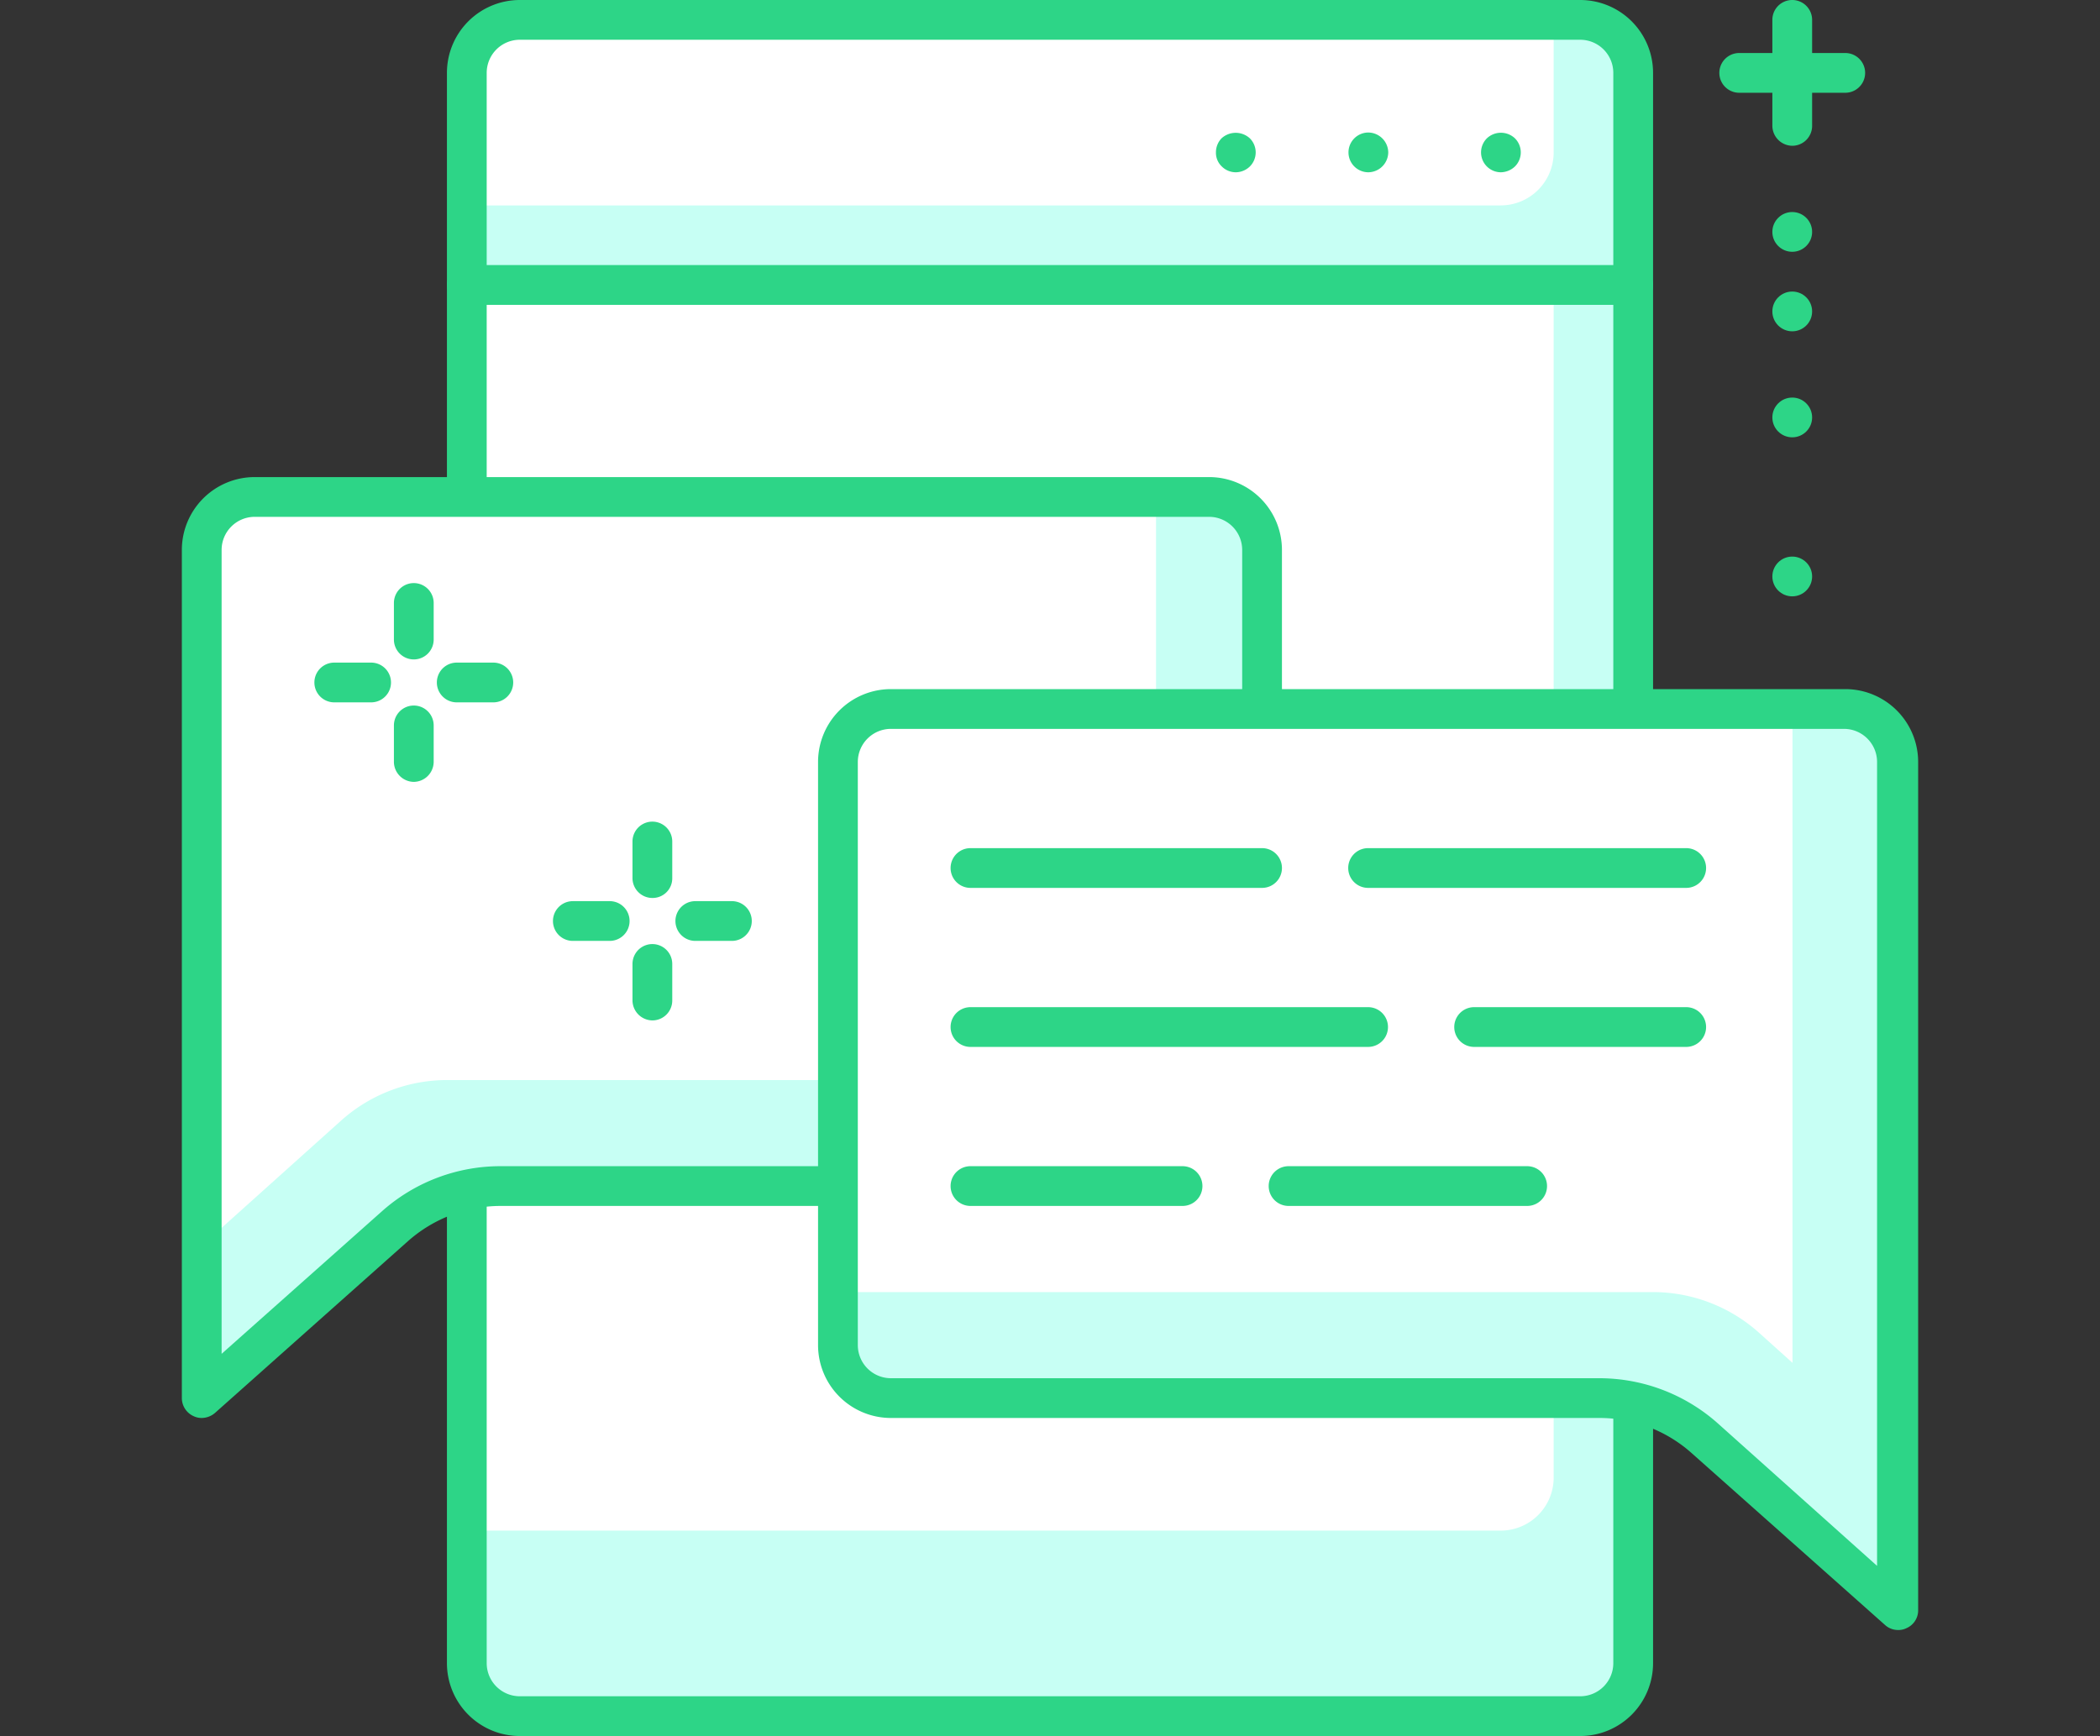 <svg xmlns="http://www.w3.org/2000/svg" viewBox="0 0 79.22 65.5"><rect x="0" y="0" width="79.22" height="65.5" fill="#333333" stroke="none"/><defs><style>.cls-1{fill:none;}.cls-2{fill:#c7fff4;}.cls-3{fill:#fff;}.cls-4{fill:#2dd587;}</style></defs><title>GestaoSocial</title><g id="Camada_2" data-name="Camada 2"><g id="layer_1" data-name="layer 1"><rect class="cls-1" width="79.22" height="65.5"/><path class="cls-2" d="M17.61,10.75h44a0,0,0,0,1,0,0v52a2,2,0,0,1-2,2h-40a2,2,0,0,1-2-2v-52A0,0,0,0,1,17.61,10.75Z"/><path class="cls-3" d="M17.61,10.75h41a0,0,0,0,1,0,0v45a2,2,0,0,1-2,2h-39a0,0,0,0,1,0,0v-47A0,0,0,0,1,17.61,10.75Z"/><path class="cls-4" d="M59.61,65.5h-40a2.75,2.75,0,0,1-2.75-2.75v-52a.76.76,0,0,1,.75-.75h44a.75.75,0,0,1,.75.75v52A2.75,2.75,0,0,1,59.61,65.5Zm-41.25-54V62.75A1.25,1.25,0,0,0,19.61,64h40a1.25,1.25,0,0,0,1.25-1.25V11.5Z"/><path class="cls-2" d="M19.61.75h40a2,2,0,0,1,2,2v8a0,0,0,0,1,0,0h-44a0,0,0,0,1,0,0v-8A2,2,0,0,1,19.61.75Z"/><path class="cls-3" d="M19.61.75h39a0,0,0,0,1,0,0v5a2,2,0,0,1-2,2h-39a0,0,0,0,1,0,0v-5A2,2,0,0,1,19.61.75Z"/><path class="cls-4" d="M61.61,11.5h-44a.76.76,0,0,1-.75-.75v-8A2.75,2.75,0,0,1,19.61,0h40a2.75,2.75,0,0,1,2.75,2.75v8A.75.75,0,0,1,61.61,11.5ZM18.36,10h42.5V2.75A1.25,1.25,0,0,0,59.61,1.5h-40a1.25,1.25,0,0,0-1.25,1.25Z"/><path class="cls-4" d="M46.62,6.5a.75.75,0,0,1-.53-.22.71.71,0,0,1-.22-.53.76.76,0,0,1,.21-.53.79.79,0,0,1,1.07,0,.75.75,0,0,1,0,1.06A.77.77,0,0,1,46.62,6.5Z"/><path class="cls-4" d="M50.87,5.75A.75.75,0,0,1,51.62,5h0a.76.76,0,0,1,.75.75h0a.76.76,0,0,1-.75.75h0A.75.75,0,0,1,50.87,5.75Z"/><path class="cls-4" d="M56.62,6.5a.75.75,0,0,1-.53-1.28.77.77,0,0,1,1.06,0,.75.75,0,0,1,0,1.06A.79.79,0,0,1,56.62,6.5Z"/><path class="cls-2" d="M45.61,44.75H18.89a6,6,0,0,0-4,1.51l-7.3,6.49v-32a2,2,0,0,1,2-2h36a2,2,0,0,1,2,2v22A2,2,0,0,1,45.61,44.75Z"/><path class="cls-3" d="M41.61,40.75H16.89a6,6,0,0,0-4,1.51L7.61,47V20.75a2,2,0,0,1,2-2h34v20A2,2,0,0,1,41.61,40.75Z"/><path class="cls-4" d="M7.61,53.5a.7.7,0,0,1-.31-.07.75.75,0,0,1-.44-.68v-32A2.75,2.75,0,0,1,9.61,18h36a2.75,2.75,0,0,1,2.75,2.75v22a2.75,2.75,0,0,1-2.75,2.75H18.89a5.28,5.28,0,0,0-3.49,1.32L8.11,53.31A.78.78,0,0,1,7.61,53.5Zm2-34a1.25,1.25,0,0,0-1.25,1.25V51.08l6.05-5.38A6.72,6.72,0,0,1,18.89,44H45.61a1.25,1.25,0,0,0,1.25-1.25v-22a1.25,1.25,0,0,0-1.25-1.25Z"/><path class="cls-2" d="M71.61,60.75l-7.29-6.48a6,6,0,0,0-4-1.52H33.61a2,2,0,0,1-2-2v-22a2,2,0,0,1,2-2h36a2,2,0,0,1,2,2Z"/><path class="cls-3" d="M33.61,26.75a2,2,0,0,0-2,2v20H62.33a6,6,0,0,1,4,1.51l1.29,1.16V26.75Z"/><path class="cls-4" d="M71.61,61.5a.73.73,0,0,1-.5-.19l-7.29-6.48a5.22,5.22,0,0,0-3.49-1.33H33.61a2.75,2.75,0,0,1-2.75-2.75v-22A2.75,2.75,0,0,1,33.61,26h36a2.75,2.75,0,0,1,2.75,2.75v32a.73.73,0,0,1-.44.68A.67.67,0,0,1,71.61,61.5Zm-38-34a1.25,1.25,0,0,0-1.25,1.25v22A1.25,1.25,0,0,0,33.61,52H60.33a6.73,6.73,0,0,1,4.48,1.71l6,5.37V28.75a1.25,1.25,0,0,0-1.25-1.25Z"/><path class="cls-4" d="M63.61,39.5h-8a.75.75,0,0,1,0-1.5h8a.75.75,0,0,1,0,1.5Z"/><path class="cls-4" d="M51.61,39.5h-15a.75.75,0,0,1,0-1.5h15a.75.75,0,0,1,0,1.5Z"/><path class="cls-4" d="M63.61,33.5h-12a.75.75,0,0,1,0-1.5h12a.75.75,0,0,1,0,1.5Z"/><path class="cls-4" d="M47.61,33.5h-11a.75.75,0,0,1,0-1.5h11a.75.75,0,0,1,0,1.5Z"/><path class="cls-4" d="M57.61,45.5h-9a.75.75,0,0,1,0-1.5h9a.75.75,0,0,1,0,1.5Z"/><path class="cls-4" d="M44.61,45.5h-8a.75.75,0,0,1,0-1.5h8a.75.75,0,0,1,0,1.5Z"/><path class="cls-4" d="M14,26.5H12.61a.75.75,0,0,1,0-1.5H14a.75.75,0,0,1,0,1.5Z"/><path class="cls-4" d="M18.61,26.5H17.23a.75.75,0,0,1,0-1.5h1.38a.75.75,0,0,1,0,1.5Z"/><path class="cls-4" d="M15.61,29.5a.76.76,0,0,1-.75-.75V27.37a.75.75,0,0,1,1.5,0v1.38A.76.76,0,0,1,15.61,29.5Z"/><path class="cls-4" d="M15.61,24.88a.75.75,0,0,1-.75-.75V22.75a.75.75,0,0,1,1.5,0v1.38A.75.75,0,0,1,15.61,24.88Z"/><path class="cls-4" d="M23,35.5H21.61a.75.75,0,0,1,0-1.5H23a.75.75,0,0,1,0,1.5Z"/><path class="cls-4" d="M27.61,35.5H26.23a.75.75,0,0,1,0-1.5h1.38a.75.75,0,0,1,0,1.5Z"/><path class="cls-4" d="M24.61,38.5a.76.76,0,0,1-.75-.75V36.37a.75.75,0,0,1,1.5,0v1.38A.75.75,0,0,1,24.61,38.5Z"/><path class="cls-4" d="M24.61,33.88a.75.75,0,0,1-.75-.75V31.75a.75.75,0,0,1,1.5,0v1.38A.74.74,0,0,1,24.61,33.88Z"/><path class="cls-4" d="M69.61,3.5h-4a.75.75,0,0,1,0-1.5h4a.75.75,0,0,1,0,1.5Z"/><path class="cls-4" d="M67.61,5.5a.76.76,0,0,1-.75-.75v-4a.75.75,0,0,1,1.5,0v4A.75.75,0,0,1,67.61,5.5Z"/><circle class="cls-4" cx="67.61" cy="8.75" r="0.75"/><circle class="cls-4" cx="67.61" cy="11.75" r="0.75"/><circle class="cls-4" cx="67.61" cy="15.75" r="0.75"/><circle class="cls-4" cx="67.61" cy="21.75" r="0.75"/></g></g></svg>